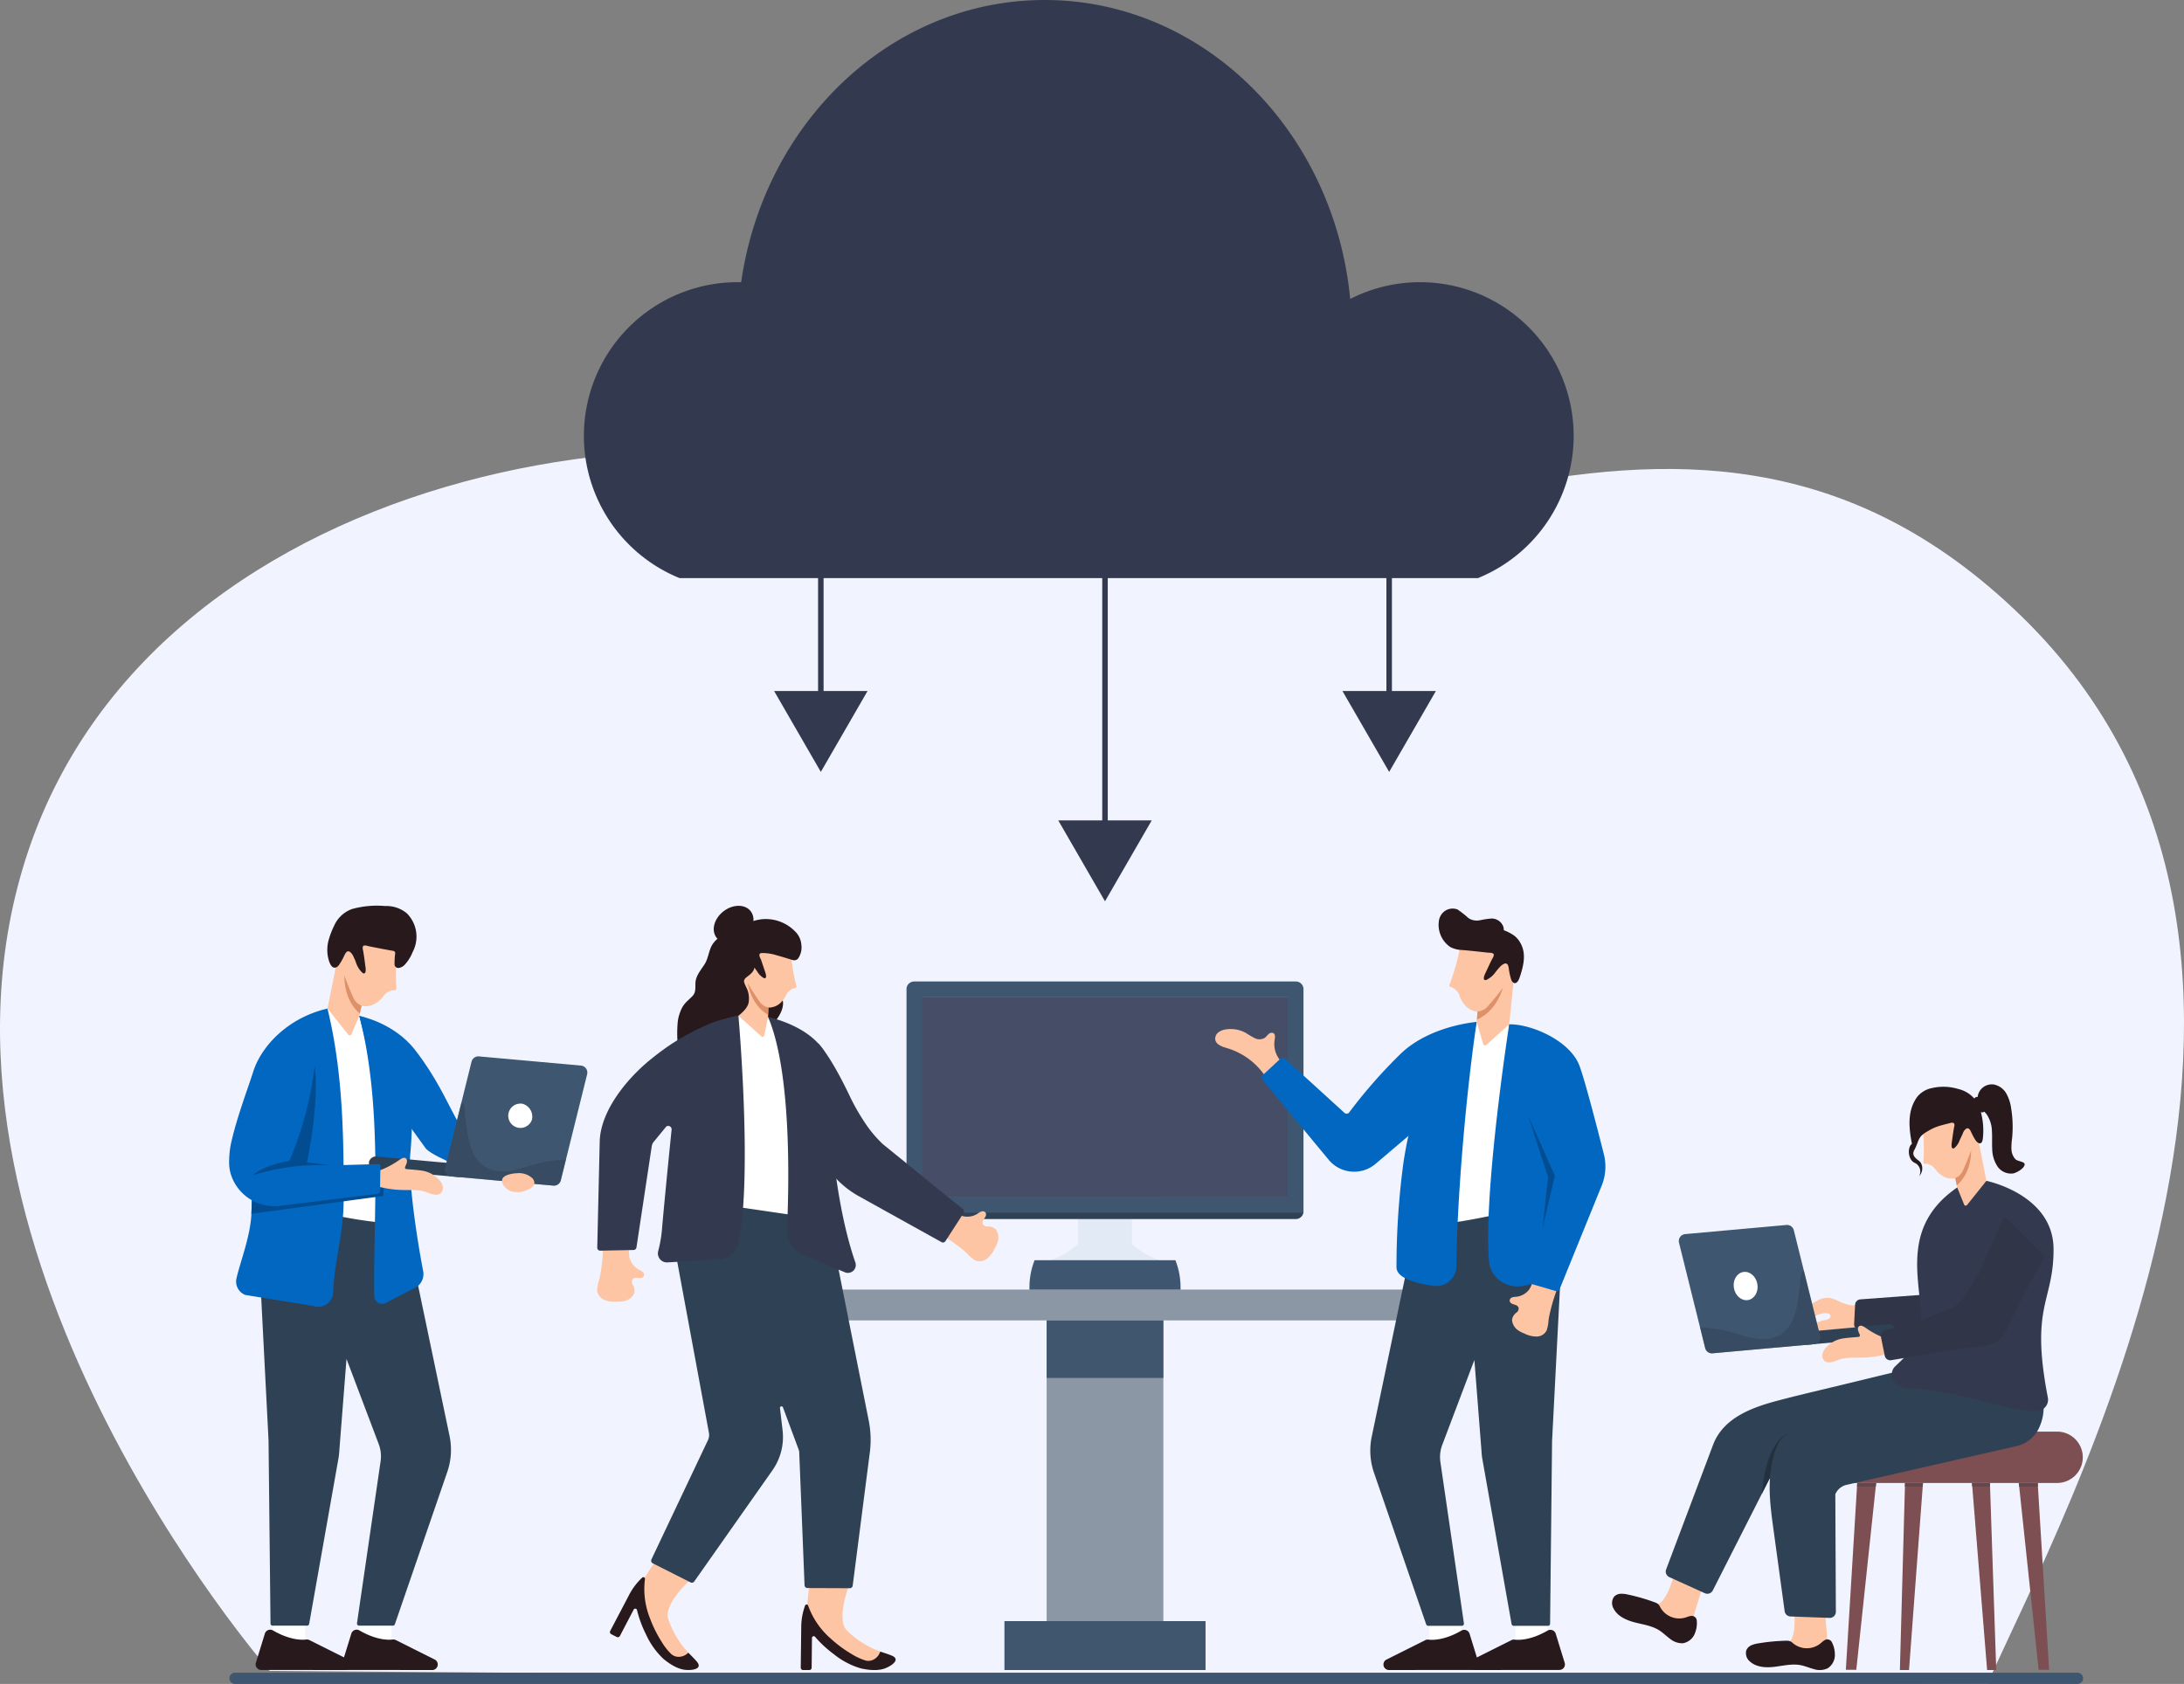 <svg xmlns="http://www.w3.org/2000/svg" width="533.819" height="411.668" viewBox="0 0 533.819 411.668">
  <rect x="0" y="0" width="533.819" height="411.668" fill="#808080" stroke="none"/>
  <g id="img_overview" data-name="img overview" transform="translate(-649.689 -248.242)">
    <g id="Group_222150" data-name="Group 222150" transform="translate(705.773 657.155)">
      <g id="Group_222149" data-name="Group 222149">
        <path id="Path_115053" data-name="Path 115053" d="M136.57,340.109S45.307,235.644,77.551,139.691,247.769,22.4,319.879,57.743C386.617,90.456,479.406-.758,564.742,82.28s9.317,221.011-8.307,261.022Z" transform="translate(-126.736 -340.548)" fill="#f1f4ff"/>
        <path id="Path_117269" data-name="Path 117269" d="M1157.694,1768.16H707.377a1.377,1.377,0,0,1-1.377-1.377h0a1.377,1.377,0,0,1,1.377-1.377h450.317a1.377,1.377,0,0,1,1.377,1.377h0A1.377,1.377,0,0,1,1157.694,1768.16Z" transform="translate(-706 -1765.405)" fill="#3e5670"/>
      </g>
    </g>
    <g id="Group_222313" data-name="Group 222313" transform="translate(705.689 248.242)">
      <g id="Group_222166" data-name="Group 222166" transform="translate(86.714)">
        <g id="Group_222163" data-name="Group 222163" transform="translate(46.492 139.205)">
          <g id="Group_222154" data-name="Group 222154">
            <g id="Group_222151" data-name="Group 222151" transform="translate(10.75)">
              <rect id="Rectangle_158410" data-name="Rectangle 158410" width="1.348" height="33.06" fill="#333a50"/>
            </g>
            <g id="Group_222153" data-name="Group 222153" transform="translate(0 29.718)">
              <g id="Group_222152" data-name="Group 222152">
                <path id="Path_117270" data-name="Path 117270" d="M1199.915,874.987l11.423,19.783,11.424-19.783Z" transform="translate(-1199.915 -874.987)" fill="#333a50"/>
              </g>
            </g>
          </g>
          <g id="Group_222158" data-name="Group 222158" transform="translate(69.457)">
            <g id="Group_222155" data-name="Group 222155" transform="translate(10.75)">
              <rect id="Rectangle_158411" data-name="Rectangle 158411" width="1.348" height="64.696" fill="#333a50"/>
            </g>
            <g id="Group_222157" data-name="Group 222157" transform="translate(0 61.354)">
              <g id="Group_222156" data-name="Group 222156">
                <path id="Path_117271" data-name="Path 117271" d="M1457.616,992.364l11.424,19.783,11.423-19.783Z" transform="translate(-1457.616 -992.364)" fill="#333a50"/>
              </g>
            </g>
          </g>
          <g id="Group_222162" data-name="Group 222162" transform="translate(138.914)">
            <g id="Group_222159" data-name="Group 222159" transform="translate(10.75)">
              <rect id="Rectangle_158412" data-name="Rectangle 158412" width="1.348" height="33.06" fill="#333a50"/>
            </g>
            <g id="Group_222161" data-name="Group 222161" transform="translate(0 29.718)">
              <g id="Group_222160" data-name="Group 222160">
                <path id="Path_117272" data-name="Path 117272" d="M1715.318,874.987l11.424,19.783,11.423-19.783Z" transform="translate(-1715.318 -874.987)" fill="#333a50"/>
              </g>
            </g>
          </g>
        </g>
        <g id="Group_222165" data-name="Group 222165">
          <g id="Group_222164" data-name="Group 222164">
            <path id="Path_117273" data-name="Path 117273" d="M1269.344,354.779a37.548,37.548,0,0,1-23.4,34.794H1050.812a37.561,37.561,0,0,1,14.15-72.348c.308,0,.605,0,.9.01,5.592-39.093,36.682-68.993,74.185-68.993,38.806,0,70.737,32.013,74.677,73.087a37.548,37.548,0,0,1,54.618,33.45Z" transform="translate(-1027.418 -248.242)" fill="#333a50"/>
          </g>
        </g>
      </g>
      <g id="Group_222180" data-name="Group 222180" transform="translate(127.657 239.941)">
        <g id="Group_222167" data-name="Group 222167" transform="translate(0 75.309)">
          <rect id="Rectangle_158413" data-name="Rectangle 158413" width="172.859" height="7.541" rx="3.77" fill="#8c97a6"/>
        </g>
        <g id="Group_222176" data-name="Group 222176" transform="translate(37.915)">
          <g id="Group_222171" data-name="Group 222171" transform="translate(34.929 57.901)">
            <g id="Group_222168" data-name="Group 222168" transform="translate(0 6.24)">
              <path id="Path_117274" data-name="Path 117274" d="M1469.778,1376.484l-.028-.026h-13.141l-.028.026a19.948,19.948,0,0,1-6.987,4.064l.027.2h27.117l.027-.2A19.91,19.91,0,0,1,1469.778,1376.484Z" transform="translate(-1449.594 -1376.458)" fill="#e2eaf5"/>
            </g>
            <g id="Group_222169" data-name="Group 222169" transform="translate(7.015)">
              <path id="Path_117275" data-name="Path 117275" d="M1488.763,1353.3h-13.141v6.522l13.141.6Z" transform="translate(-1475.622 -1353.305)" fill="#e2eaf5"/>
            </g>
            <g id="Group_222170" data-name="Group 222170" transform="translate(7.015 0)" opacity="0.3">
              <path id="Path_117276" data-name="Path 117276" d="M1488.764,1353.48s-2.981,5.138-13.141,6.066v-6.24Z" transform="translate(-1475.623 -1353.305)" fill="#e2eaf5"/>
            </g>
          </g>
          <g id="Group_222172" data-name="Group 222172" transform="translate(0 56.2)">
            <path id="Path_117277" data-name="Path 117277" d="M1321.875,1348.869a1.878,1.878,0,0,1-1.876-1.876v.239h97.029v-.239a1.878,1.878,0,0,1-1.876,1.876Z" transform="translate(-1319.999 -1346.993)" fill="#2f4154"/>
          </g>
          <g id="Group_222173" data-name="Group 222173">
            <path id="Path_117278" data-name="Path 117278" d="M1320,1195v-54.651a1.878,1.878,0,0,1,1.876-1.876h93.278a1.878,1.878,0,0,1,1.876,1.876V1195Zm93.085-3.824V1142.3h-89.141v48.879Z" transform="translate(-1319.999 -1138.478)" fill="#3e5670"/>
          </g>
          <g id="Group_222174" data-name="Group 222174" transform="translate(3.857 3.736)">
            <rect id="Rectangle_158414" data-name="Rectangle 158414" width="89.315" height="49.053" fill="#464e67"/>
          </g>
          <g id="Group_222175" data-name="Group 222175" transform="translate(30.047 68.139)">
            <path id="Path_117279" data-name="Path 117279" d="M1467.154,1391.288H1432.74a18.024,18.024,0,0,0-1.261,6.624v.578h36.936v-.578a18.022,18.022,0,0,0-1.261-6.624Z" transform="translate(-1431.479 -1391.288)" fill="#3e5670"/>
          </g>
        </g>
        <g id="Group_222177" data-name="Group 222177" transform="translate(72.165 82.85)">
          <rect id="Rectangle_158415" data-name="Rectangle 158415" width="28.528" height="73.517" fill="#8c97a6"/>
        </g>
        <g id="Group_222178" data-name="Group 222178" transform="translate(72.165 82.85)">
          <rect id="Rectangle_158416" data-name="Rectangle 158416" width="28.528" height="14.072" fill="#40566e"/>
        </g>
        <g id="Group_222179" data-name="Group 222179" transform="translate(61.85 156.367)">
          <rect id="Rectangle_158417" data-name="Rectangle 158417" width="49.158" height="11.957" fill="#40566e"/>
        </g>
      </g>
      <g id="Group_222203" data-name="Group 222203" transform="translate(241.016 222.072)">
        <g id="Group_222181" data-name="Group 222181" transform="translate(0 29.496)">
          <path id="Path_117280" data-name="Path 117280" d="M1616.115,1189.616a6.23,6.23,0,0,1-1.67-5.3c.1-.608.22-1.391-.315-1.7a1.067,1.067,0,0,0-1.17.249c-.322.278-.562.647-.906.9a2.533,2.533,0,0,1-2.424.1,21.589,21.589,0,0,1-2.188-1.277,7.659,7.659,0,0,0-4.877-.885,3.863,3.863,0,0,0-1.854.723,1.971,1.971,0,0,0-.778,1.758c.191,1.273,1.721,1.758,2.954,2.124a17.054,17.054,0,0,1,9.2,6.749C1613.6,1192.475,1614.981,1190.774,1616.115,1189.616Z" transform="translate(-1599.916 -1181.621)" fill="#fec5a4"/>
        </g>
        <g id="Group_222190" data-name="Group 222190" transform="translate(37.912 27.762)">
          <g id="Group_222184" data-name="Group 222184" transform="translate(3.215 146.32)">
            <g id="Group_222182" data-name="Group 222182" transform="translate(11.26)">
              <rect id="Rectangle_158418" data-name="Rectangle 158418" width="7.755" height="5.772" fill="#fff"/>
            </g>
            <g id="Group_222183" data-name="Group 222183" transform="translate(0 2.284)">
              <path id="Path_117281" data-name="Path 117281" d="M1753.257,1733.81l9.468-4.739a1.335,1.335,0,0,1,.765-.133c.991.126,3.911.2,8.095-2.21a1.353,1.353,0,0,1,1.975.766l2.19,7.106a1.351,1.351,0,0,1-1.29,1.749l-20.6.02A1.351,1.351,0,0,1,1753.257,1733.81Z" transform="translate(-1752.509 -1726.543)" fill="#27191c"/>
            </g>
          </g>
          <g id="Group_222187" data-name="Group 222187" transform="translate(24.272 146.32)">
            <g id="Group_222185" data-name="Group 222185" transform="translate(11.26)">
              <rect id="Rectangle_158419" data-name="Rectangle 158419" width="7.755" height="5.772" fill="#fff"/>
            </g>
            <g id="Group_222186" data-name="Group 222186" transform="translate(0 2.284)">
              <path id="Path_117282" data-name="Path 117282" d="M1831.384,1733.81l9.468-4.739a1.336,1.336,0,0,1,.766-.133c.991.126,3.911.2,8.095-2.21a1.353,1.353,0,0,1,1.976.766l2.19,7.106a1.351,1.351,0,0,1-1.29,1.749l-20.6.02A1.351,1.351,0,0,1,1831.384,1733.81Z" transform="translate(-1830.636 -1726.543)" fill="#27191c"/>
            </g>
          </g>
          <g id="Group_222188" data-name="Group 222188" transform="translate(18.385)">
            <path id="Path_117283" data-name="Path 117283" d="M1816.409,1175.187l-6.894,11.919-.722,38.607,15.515-1.443,2.345-44.5-2.292-4Z" transform="translate(-1808.794 -1175.187)" fill="#fff"/>
          </g>
          <g id="Group_222189" data-name="Group 222189" transform="translate(0 43.49)">
            <path id="Path_117284" data-name="Path 117284" d="M1754.74,1440.677h8.208a.525.525,0,0,0,.52-.6l-5.751-39.45a8.392,8.392,0,0,1,.462-4.2l7.844-20.733,1.742,22.276a15.351,15.351,0,0,0,.241,2.115l7.11,40.158a.525.525,0,0,0,.517.434h8.373a.525.525,0,0,0,.525-.52l.482-44.659,3.036-58.954c-13.6,2.814-26.062,6.2-36.34,6.374l-10.777,51.53a16.565,16.565,0,0,0,.55,8.781l12.762,37.094A.526.526,0,0,0,1754.74,1440.677Z" transform="translate(-1740.58 -1336.544)" fill="#2f4154"/>
          </g>
        </g>
        <g id="Group_222191" data-name="Group 222191" transform="translate(11.352 27.762)">
          <path id="Path_117285" data-name="Path 117285" d="M1662.291,1197.411l-14.577-13.28a.777.777,0,0,0-1.053.006l-4.379,4.082a.776.776,0,0,0-.069,1.063l16.207,19.588a8.089,8.089,0,0,0,11.474,1l21.175-18.017,3.527-16.67s-11.264.834-18.48,7.69a124.1,124.1,0,0,0-12.681,14.427A.776.776,0,0,1,1662.291,1197.411Z" transform="translate(-1642.035 -1175.187)" fill="#0267c1"/>
        </g>
        <g id="Group_222192" data-name="Group 222192" transform="translate(44.319 27.762)">
          <path id="Path_117286" data-name="Path 117286" d="M1783.945,1175.187s-12.976,3.319-17.839,33.988a190.382,190.382,0,0,0-1.755,25.982c0,2.863,5.527,4.065,9.072,4.541a4.908,4.908,0,0,0,5.576-4.583c0-.084.006-.169.006-.254C1779.058,1220.764,1781.053,1194.744,1783.945,1175.187Z" transform="translate(-1764.351 -1175.187)" fill="#0267c1"/>
        </g>
        <g id="Group_222193" data-name="Group 222193" transform="translate(66.73 28.343)">
          <path id="Path_117287" data-name="Path 117287" d="M1868.7,1203.053l-4.57,36.322-7.7,1.842a7.37,7.37,0,0,1-5.648-.934h0a6.665,6.665,0,0,1-3.088-5.106c-1.378-17.146,4.94-57.834,4.94-57.834Z" transform="translate(-1847.499 -1177.343)" fill="#0267c1"/>
        </g>
        <g id="Group_222194" data-name="Group 222194" transform="translate(75.45 47.468)">
          <path id="Path_117288" data-name="Path 117288" d="M1889.085,1264.147l-5.65,24.332.477-4.615,1.858-17.367-5.915-18.2Z" transform="translate(-1879.854 -1248.301)" fill="#024d91"/>
        </g>
        <g id="Group_222195" data-name="Group 222195" transform="translate(71.974 89.999)">
          <path id="Path_117289" data-name="Path 117289" d="M1878.871,1408.3a.123.123,0,0,1,.011.031c.031.15-.213.547-.27.7q-.147.385-.287.773-.269.747-.511,1.5-.484,1.511-.857,3.055c-.2.821-.38,1.645-.5,2.482a8.561,8.561,0,0,1-.479,2.486,2.781,2.781,0,0,1-2.41,1.445,6.647,6.647,0,0,1-3.039-.762,5.366,5.366,0,0,1-1.388-.7,3.362,3.362,0,0,1-1.6-2.626,2.618,2.618,0,0,1,1.084-1.768,1.258,1.258,0,0,0,.53-1.188,1.117,1.117,0,0,0-.7-.656c-.307-.124-.639-.186-.933-.337a.941.941,0,0,1-.566-.757.873.873,0,0,1,.561-.756,2.873,2.873,0,0,1,.978-.172,4.532,4.532,0,0,0,3.327-1.9,11.475,11.475,0,0,0,1.16-3.037c0,.006,2.763.992,3.015,1.086q.763.284,1.528.563C1877.794,1407.846,1878.748,1408.044,1878.871,1408.3Z" transform="translate(-1866.958 -1406.099)" fill="#fec5a4"/>
        </g>
        <g id="Group_222196" data-name="Group 222196" transform="translate(71.632 28.341)">
          <path id="Path_117290" data-name="Path 117290" d="M1865.688,1188.854l11.3,25.257a.775.775,0,0,1,.047.5l-6.022,25.324a.776.776,0,0,0,.538.925l5.754,1.681a.777.777,0,0,0,.937-.453l10.285-25.318a12.369,12.369,0,0,0,.534-7.679c-1.558-6.177-4.557-17.823-5.951-21.6-2.3-6.214-11.921-10.287-17.185-10.155Z" transform="translate(-1865.688 -1177.333)" fill="#0267c1"/>
        </g>
        <g id="Group_222202" data-name="Group 222202" transform="translate(54.635)">
          <g id="Group_222201" data-name="Group 222201">
            <g id="Group_222197" data-name="Group 222197" transform="translate(9.278 16.025)">
              <path id="Path_117291" data-name="Path 117291" d="M1846.28,1131.638,1845,1143.957l-5.52,4.99a.514.514,0,0,1-.822-.11l-1.611-5.461.048-.554.053-.634.435-5.154.044-.515Z" transform="translate(-1837.049 -1131.638)" fill="#fec5a4"/>
            </g>
            <g id="Group_222198" data-name="Group 222198" transform="translate(9.326 19.015)">
              <path id="Path_117292" data-name="Path 117292" d="M1843.695,1142.733s-1.269,5.887-6.469,8.194l.053-.635.435-5.154Z" transform="translate(-1837.226 -1142.733)" fill="#dd9169"/>
            </g>
            <g id="Group_222199" data-name="Group 222199" transform="translate(2.597 9.169)">
              <path id="Path_117293" data-name="Path 117293" d="M1814.795,1107.009a55.677,55.677,0,0,1-2.453,8.584.581.581,0,0,0-.062.409c.072.2.32.252.524.308a3.445,3.445,0,0,1,1.948,2.071,6.833,6.833,0,0,0,1.493,2.5,4.741,4.741,0,0,0,2.619,1.38,3.77,3.77,0,0,0,2.941-1.454c1.9-2.1,4.25-5.21,6.741-8.648l-.846-5.958Z" transform="translate(-1812.261 -1106.201)" fill="#fec5a4"/>
            </g>
            <g id="Group_222200" data-name="Group 222200">
              <path id="Path_117294" data-name="Path 117294" d="M1822.686,1080.794a5.975,5.975,0,0,0-1.547-1.909,10.749,10.749,0,0,0-2.407-1.293c-.026-.012-.1-.037-.182-.071-.015-.255-.066-.641-.079-.689a2.593,2.593,0,0,0-.29-.681,2.2,2.2,0,0,0-.12-.188,3.022,3.022,0,0,0-2.907-1.271,20.148,20.148,0,0,0-2.429.386,4.226,4.226,0,0,1-1.28.049,3.528,3.528,0,0,1-1.59-.608,23.4,23.4,0,0,0-2.637-2.077,3.354,3.354,0,0,0-4.228,1.736,3.4,3.4,0,0,0-.323,1.118,6.575,6.575,0,0,0,2.783,6.331,6.855,6.855,0,0,0,2.981.735c1.355.113,2.708.253,4.06.4q1.035.113,2.071.23c.4.046,1.5-.052,1.538.541a1.747,1.747,0,0,1-.328.865c-.646,1.226-1.2,2.507-1.8,3.76-.151.318-.661,1.52.047,1.553a.737.737,0,0,0,.293-.063,5.812,5.812,0,0,0,2.252-1.953c.309-.384.615-.773.961-1.126a3.034,3.034,0,0,1,1.215-.9c.814-.189.943.68,1.026,1.269a15.239,15.239,0,0,0,.55,2.549,1.6,1.6,0,0,0,.487.8c.7.538,1.274-.32,1.49-.9s.406-1.164.573-1.757C1823.509,1085.362,1823.849,1082.97,1822.686,1080.794Z" transform="translate(-1802.626 -1072.183)" fill="#27191c"/>
            </g>
          </g>
        </g>
      </g>
      <g id="Group_222222" data-name="Group 222222" transform="translate(89.94 221.443)">
        <g id="Group_222204" data-name="Group 222204" transform="translate(82.981 74.121)">
          <path id="Path_117295" data-name="Path 117295" d="M1347.269,1350.4a.176.176,0,0,0,.011.032c.072.14.524.3.665.386q.366.215.728.438.7.427,1.376.879,1.36.9,2.652,1.9c.688.532,1.363,1.078,2,1.674a8.813,8.813,0,0,0,1.983,1.69,2.862,2.862,0,0,0,2.865-.388,6.842,6.842,0,0,0,1.952-2.566,5.5,5.5,0,0,0,.662-1.458,3.458,3.458,0,0,0-.4-3.139,2.694,2.694,0,0,0-2.007-.724,1.294,1.294,0,0,1-1.19-.614,1.149,1.149,0,0,1,.14-.977c.167-.3.394-.56.533-.87a.967.967,0,0,0-.031-.972.9.9,0,0,0-.937-.247,2.967,2.967,0,0,0-.9.491,4.666,4.666,0,0,1-3.9.607,11.793,11.793,0,0,1-2.884-1.695c.005,0-1.582,2.572-1.725,2.81-.287.479-.574.958-.865,1.434C1347.846,1349.348,1347.207,1350.12,1347.269,1350.4Z" transform="translate(-1347.265 -1344.853)" fill="#fec5a4"/>
        </g>
        <g id="Group_222205" data-name="Group 222205" transform="translate(36.451 33.6)">
          <path id="Path_117296" data-name="Path 117296" d="M1192.2,1194.509s-.776,7.995-6.357,8.6a82.269,82.269,0,0,0-11.212,2.2,3.379,3.379,0,0,1,3.394,1.352l17.822,20.093a23.4,23.4,0,0,0,6.352,5.169l9.138,5.077,11.032,6.126a.718.718,0,0,0,.955-.239l4.437-6.881a.722.722,0,0,0-.151-.952l-9.641-7.82-9.915-8.041a29.749,29.749,0,0,1-4.815-5.879,49.945,49.945,0,0,1-3.328-5.946C1195.018,1197.1,1192.2,1194.509,1192.2,1194.509Z" transform="translate(-1174.629 -1194.509)" fill="#333a50"/>
        </g>
        <g id="Group_222206" data-name="Group 222206" transform="translate(0 82.299)">
          <path id="Path_117297" data-name="Path 117297" d="M1040.883,1375.285a.135.135,0,0,0-.022.026c-.087.131-.008.6-.011.768q-.008.425-.025.849-.032.816-.092,1.63-.122,1.628-.36,3.245c-.127.86-.272,1.716-.481,2.56a8.8,8.8,0,0,0-.5,2.557,2.862,2.862,0,0,0,1.742,2.307,6.841,6.841,0,0,0,3.193.444,5.515,5.515,0,0,0,1.6-.137,3.457,3.457,0,0,0,2.539-1.889,2.693,2.693,0,0,0-.352-2.1,1.294,1.294,0,0,1-.048-1.338,1.148,1.148,0,0,1,.92-.357c.341,0,.681.068,1.02.038a.967.967,0,0,0,.832-.5.9.9,0,0,0-.244-.937,2.96,2.96,0,0,0-.866-.54,4.665,4.665,0,0,1-2.439-3.1,11.8,11.8,0,0,1,.064-3.344c0,.007-3.018-.118-3.295-.126-.558-.016-1.116-.031-1.674-.051C1042.084,1375.272,1041.1,1375.093,1040.883,1375.285Z" transform="translate(-1039.386 -1375.197)" fill="#fec5a4"/>
        </g>
        <g id="Group_222207" data-name="Group 222207" transform="translate(41.219 21.54)">
          <path id="Path_117298" data-name="Path 117298" d="M1195.823,1149.766c-.015.034-.031.067-.048.1-.022.048-.046.1-.071.142s-.046.088-.07.13-.044.079-.066.117c-.012.021-.024.042-.035.06s-.037.063-.057.094c-.03.051-.062.1-.1.151s-.078.117-.118.175l-.015.022c-.033.046-.066.092-.1.136s-.066.087-.1.129-.066.086-.1.127c-.086.1-.176.206-.27.3-.043.047-.087.093-.133.138l0,0c-.041.041-.082.082-.124.121a6.505,6.505,0,0,1-1.113.849c-.121.073-.245.142-.37.207s-.265.132-.4.191c-.069.029-.141.059-.211.086v0l.256,2.848.055.627c.63-.014,1.29-.026,1.969-.037.168-.2.328-.4.483-.616,1.153-1.586,1.874-3.527,1.233-5.022C1196.137,1150.436,1195.972,1150.078,1195.823,1149.766Z" transform="translate(-1192.319 -1149.766)" fill="#27191c"/>
        </g>
        <g id="Group_222208" data-name="Group 222208" transform="translate(31.485 26.882)">
          <path id="Path_117299" data-name="Path 117299" d="M1166.512,1169.871l7.446,12.622.088,38.572-17.842-3.686,1.167-42.279,1.9-5.513Z" transform="translate(-1156.204 -1169.586)" fill="#fff"/>
        </g>
        <g id="Group_222211" data-name="Group 222211" transform="translate(49.778 166.096)">
          <g id="Group_222209" data-name="Group 222209" transform="translate(1.569)">
            <path id="Path_117300" data-name="Path 117300" d="M1240.152,1686.1h-9.743l-.512,4.729.586,5.014,11.3,9.222,5.8.149.166-2.907a23.047,23.047,0,0,1-8.2-5.2C1236.957,1694.26,1240.152,1686.1,1240.152,1686.1Z" transform="translate(-1229.897 -1686.1)" fill="#fec5a4"/>
          </g>
          <g id="Group_222210" data-name="Group 222210" transform="translate(0 4.704)">
            <path id="Path_117301" data-name="Path 117301" d="M1224.074,1719a.574.574,0,0,0,.573.58h1.524a.576.576,0,0,0,.573-.567l.073-7.278a.435.435,0,0,1,.295-.409.43.43,0,0,1,.458.115.154.154,0,0,1,.024.026c.043.053.087.107.134.162a28.271,28.271,0,0,0,4.423,4.068c.036.028.073.054.109.081a18.83,18.83,0,0,0,6.527,3.4c3.107.7,4.967.36,5.983-.043,1.188-.473,2.48-1.331,2.5-2.1.011-.355-.27-.67-.837-.935-.522-.246-2.133-.774-2.908-1.027l-.024-.01a3.306,3.306,0,0,1-1.393,1.827,2.759,2.759,0,0,1-2.091.385,14.385,14.385,0,0,1-3.433-1.566,30.351,30.351,0,0,1-4.648-3.343c-.2-.18-.387-.345-.558-.5a19.276,19.276,0,0,1-5.491-8.025.384.384,0,0,0-.139-.2.394.394,0,0,0-.1-.057.471.471,0,0,0-.128-.024h-.011a.39.39,0,0,0-.372.253,15.592,15.592,0,0,0-.94,5.337Z" transform="translate(-1224.074 -1703.554)" fill="#27191c"/>
          </g>
        </g>
        <g id="Group_222214" data-name="Group 222214" transform="translate(3.138 160.269)">
          <g id="Group_222212" data-name="Group 222212" transform="translate(6.709)">
            <path id="Path_117302" data-name="Path 117302" d="M1088.96,1668.905l-8.681-4.423-2.6,3.981-1.754,4.734,5.886,13.349,5.1,2.766,1.467-2.515a23.049,23.049,0,0,1-4.944-8.355C1082.409,1674.726,1088.96,1668.905,1088.96,1668.905Z" transform="translate(-1075.922 -1664.482)" fill="#fec5a4"/>
          </g>
          <g id="Group_222213" data-name="Group 222213" transform="translate(0 3.851)">
            <path id="Path_117303" data-name="Path 117303" d="M1051.094,1691.924a.574.574,0,0,0,.247.777l1.358.692a.576.576,0,0,0,.767-.245l3.369-6.452a.434.434,0,0,1,.448-.231.43.43,0,0,1,.356.31.167.167,0,0,1,.01.035c.015.067.028.135.046.2a28.254,28.254,0,0,0,2.094,5.632c.019.041.041.082.06.121a18.829,18.829,0,0,0,4.272,5.992c2.452,2.031,4.262,2.576,5.35,2.677,1.273.118,2.814-.06,3.183-.736.171-.311.063-.72-.322-1.213-.353-.456-1.549-1.657-2.125-2.235l-.017-.019a3.307,3.307,0,0,1-2.071,1,2.756,2.756,0,0,1-2.038-.607,14.375,14.375,0,0,1-2.349-2.953,30.356,30.356,0,0,1-2.623-5.089c-.1-.253-.188-.483-.269-.7a19.272,19.272,0,0,1-1.249-9.643.385.385,0,0,0-.034-.239.391.391,0,0,0-.068-.1.45.45,0,0,0-.1-.08l-.01-.005a.39.39,0,0,0-.446.057,15.591,15.591,0,0,0-3.261,4.328Z" transform="translate(-1051.028 -1678.769)" fill="#27191c"/>
          </g>
        </g>
        <g id="Group_222215" data-name="Group 222215" transform="translate(13.214 72.858)">
          <path id="Path_117304" data-name="Path 117304" d="M1126.622,1434.091l10.339.042a.72.72,0,0,0,.718-.628l4.186-32.568a24.141,24.141,0,0,0-.27-7.8l-9.769-48.945-26.757-3.918a9.574,9.574,0,0,0-10.8,11.216l8.267,44.643a2.953,2.953,0,0,1-.235,1.8l-13.817,29.159a.721.721,0,0,0,.326.952l9.229,4.663a.721.721,0,0,0,.914-.229l19.108-27.171a14.156,14.156,0,0,0,2.48-9.8l-.637-5.42a.376.376,0,0,1,.726-.175l3.851,10.363a2.071,2.071,0,0,1,.128.635l1.3,32.489A.72.72,0,0,0,1126.622,1434.091Z" transform="translate(-1088.414 -1340.167)" fill="#2f4154"/>
        </g>
        <g id="Group_222216" data-name="Group 222216" transform="translate(41.795 27.171)">
          <path id="Path_117305" data-name="Path 117305" d="M1194.457,1170.655c5.726,13.416,5.139,40.772,4.636,51.715a6.727,6.727,0,0,0,4.126,6.515l10.011,4.185a1.924,1.924,0,0,0,2.561-2.406c-4.092-11.771-5.517-26.587-6.036-33.066-.142-1.693.642-8.763-.107-14.373C1208.35,1173.5,1194.672,1170.734,1194.457,1170.655Z" transform="translate(-1194.457 -1170.655)" fill="#333a50"/>
        </g>
        <g id="Group_222217" data-name="Group 222217" transform="translate(34.55 15.623)">
          <path id="Path_117306" data-name="Path 117306" d="M1167.675,1127.811l-.1,11.259,5.524,4.962a.467.467,0,0,0,.753-.016l.966-4.661.013-.505.017-.579.133-4.7.013-.469Z" transform="translate(-1167.574 -1127.811)" fill="#fec5a4"/>
        </g>
        <g id="Group_222218" data-name="Group 222218" transform="translate(36.798 18.601)">
          <path id="Path_117307" data-name="Path 117307" d="M1175.916,1138.861s.546,5.448,5.009,8.062l.016-.579.133-4.7Z" transform="translate(-1175.916 -1138.861)" fill="#dd9169"/>
        </g>
        <g id="Group_222219" data-name="Group 222219" transform="translate(34.406 9.478)">
          <path id="Path_117308" data-name="Path 117308" d="M1179.986,1107.056a50.632,50.632,0,0,0,1.341,8,.528.528,0,0,1,.014.376c-.085.172-.315.194-.5.225a3.132,3.132,0,0,0-1.971,1.672,6.21,6.21,0,0,1-1.6,2.105,4.31,4.31,0,0,1-2.506.98,3.43,3.43,0,0,1-2.51-1.613c-1.5-2.088-3.308-5.14-5.208-8.5l1.372-5.3Z" transform="translate(-1167.039 -1105.011)" fill="#fec5a4"/>
        </g>
        <g id="Group_222220" data-name="Group 222220" transform="translate(19.567)">
          <path id="Path_117309" data-name="Path 117309" d="M1114.558,1093.042c.41-.393.839-.77,1.243-1.215.8-.885.609-2.012.656-3.112.078-1.782,1.318-3.147,2.23-4.577,1.017-1.593,1.007-3.63,2.122-5.133a6.346,6.346,0,0,1,1.041-1.106,3.444,3.444,0,0,1-.235-.267c-1.369-1.767-.612-4.649,1.691-6.436s5.283-1.8,6.653-.035a3.427,3.427,0,0,1,.661,2.464c.015-.177,1.611-.439,1.806-.472a10.023,10.023,0,0,1,8.341,2.9,5.058,5.058,0,0,1,1.583,3.362,4.755,4.755,0,0,1-.824,3.349,1.273,1.273,0,0,1-1.264.353c-.718-.211-1.428-.446-2.144-.66-.654-.195-1.313-.383-1.972-.566a11.156,11.156,0,0,0-3.082-.5c-.488,0-1.039-.063-.97.648a3.073,3.073,0,0,0,.34.841c.138.337.242.7.362,1.048.255.738.493,1.481.747,2.22.1.3.443,1.441-.2,1.4a.687.687,0,0,1-.26-.087,4.441,4.441,0,0,1-1.52-1.548l-.684-.955s-.076.3-.1.36a2.612,2.612,0,0,1-.2.437,4.261,4.261,0,0,1-1.082,1.113c-.517.442-1.353.864-1.123,1.687.221.789.71,1.479.933,2.276a6.236,6.236,0,0,1,.162,2.6c-.255,1.7-2.52,3.4-4,4.346-1.249.8-1.162,1.549-2.594,1.963-1.106.32-1.645,2.844-2.754,2.455-1.968-.691-5.157,6.3-7.049,5.2-.57-.33-.624-.984-.7-1.641a30.857,30.857,0,0,1-.243-7.511,10.156,10.156,0,0,1,1.147-3.64A6.736,6.736,0,0,1,1114.558,1093.042Z" transform="translate(-1111.983 -1069.846)" fill="#27191c"/>
        </g>
        <g id="Group_222221" data-name="Group 222221" transform="translate(0.045 26.853)">
          <path id="Path_117310" data-name="Path 117310" d="M1074.059,1169.506c-.029-.262-5.374,1.3-5.632,1.4a56.09,56.09,0,0,0-15.111,8.694c-6.042,4.679-12.927,12.827-13.163,20.593l-.6,25.993a.721.721,0,0,0,.735.741l8.144-.167a.72.72,0,0,0,.7-.613l3.728-24.672a2.728,2.728,0,0,1,.339-.963l3.218-3.929a.835.835,0,0,1,1.307.773c-.761,7.3-2.1,21.161-2.339,24.2a31.33,31.33,0,0,1-.939,5.466,2.212,2.212,0,0,0,2.27,2.774l12.77-.77a5.01,5.01,0,0,0,4.6-3.984C1077.526,1208.473,1074.059,1169.506,1074.059,1169.506Z" transform="translate(-1039.554 -1169.476)" fill="#333a50"/>
        </g>
      </g>
      <g id="Group_222255" data-name="Group 222255" transform="translate(0 221.443)">
        <g id="Group_222225" data-name="Group 222225" transform="translate(27.613 174.669)">
          <g id="Group_222223" data-name="Group 222223" transform="translate(4.303)">
            <rect id="Rectangle_158420" data-name="Rectangle 158420" width="7.782" height="5.793" fill="#fff"/>
          </g>
          <g id="Group_222224" data-name="Group 222224" transform="translate(0 2.292)">
            <path id="Path_117311" data-name="Path 117311" d="M830.774,1733.707l-9.5-4.756a1.34,1.34,0,0,0-.768-.133c-.994.126-3.925.205-8.123-2.218a1.358,1.358,0,0,0-1.983.769l-2.2,7.131a1.355,1.355,0,0,0,1.294,1.755l20.671.021A1.356,1.356,0,0,0,830.774,1733.707Z" transform="translate(-808.14 -1726.414)" fill="#27191c"/>
          </g>
        </g>
        <g id="Group_222228" data-name="Group 222228" transform="translate(6.481 174.669)">
          <g id="Group_222226" data-name="Group 222226" transform="translate(4.303)">
            <rect id="Rectangle_158421" data-name="Rectangle 158421" width="7.782" height="5.793" fill="#fff"/>
          </g>
          <g id="Group_222227" data-name="Group 222227" transform="translate(0 2.292)">
            <path id="Path_117312" data-name="Path 117312" d="M752.37,1733.707l-9.5-4.756a1.34,1.34,0,0,0-.768-.133c-.994.126-3.925.205-8.123-2.218a1.358,1.358,0,0,0-1.983.769l-2.2,7.131a1.355,1.355,0,0,0,1.294,1.755l20.671.021A1.356,1.356,0,0,0,752.37,1733.707Z" transform="translate(-729.736 -1726.414)" fill="#27191c"/>
          </g>
        </g>
        <g id="Group_222229" data-name="Group 222229" transform="translate(20.924 25.118)">
          <path id="Path_117313" data-name="Path 117313" d="M794.221,1164.847l5.805,10.889-.619,42-15.956-2.51-.128-47.92,3.119-4.269Z" transform="translate(-783.323 -1163.04)" fill="#fff"/>
        </g>
        <g id="Group_222230" data-name="Group 222230" transform="translate(7.511 75.027)">
          <path id="Path_117314" data-name="Path 117314" d="M766.059,1449.163h-8.237a.527.527,0,0,1-.521-.6l5.772-39.59a8.419,8.419,0,0,0-.464-4.213l-7.872-20.807-1.749,22.355a15.357,15.357,0,0,1-.242,2.122l-7.135,40.3a.527.527,0,0,1-.519.435h-8.4a.527.527,0,0,1-.527-.521l-.484-44.817-2.1-40.865a14.025,14.025,0,0,1,16.856-14.449,103.923,103.923,0,0,0,18.671,2.547l10.815,51.712a16.62,16.62,0,0,1-.552,8.812l-12.807,37.225A.528.528,0,0,1,766.059,1449.163Z" transform="translate(-733.556 -1348.214)" fill="#2f4154"/>
        </g>
        <g id="Group_222231" data-name="Group 222231" transform="translate(31.823 26.925)">
          <path id="Path_117315" data-name="Path 117315" d="M860.889,1205.22l-4.507,4.342c-3.926-1.308-13.885-4.986-16.3-7.319l-12.519-17.322-3.8-15.176s8.39,1.555,13.63,8.315c5.172,6.673,7.542,12.249,10.2,17.1C847.817,1195.588,857.2,1201.646,860.889,1205.22Z" transform="translate(-823.758 -1169.745)" fill="#0267c1"/>
        </g>
        <g id="Group_222232" data-name="Group 222232" transform="translate(31.822 26.925)">
          <path id="Path_117316" data-name="Path 117316" d="M823.757,1169.744s15.391,2.625,12.469,33.651c-.6,6.362,1.693,21.272,3.142,28.714a3.826,3.826,0,0,1-2.356,4.286l-6.95,3.609a1.943,1.943,0,0,1-2.64-1.825C827.073,1218.762,829.677,1192.538,823.757,1169.744Z" transform="translate(-823.757 -1169.744)" fill="#0267c1"/>
        </g>
        <g id="Group_222233" data-name="Group 222233" transform="translate(1.714 25.118)">
          <path id="Path_117317" data-name="Path 117317" d="M738.332,1206.8q0,1.86-.013,3.725c-.046,7.244-2.249,14.445-2.556,21.913a3.668,3.668,0,0,1-4.982,3.272l-16.488-2.66a3.5,3.5,0,0,1-2.16-4.031c.863-3.9,3.416-10.263,3.652-15.819.09-2.143.154-4.374.206-6.665.151-6.735.2-13.989.523-21.067l17.865-22.431C737.951,1177.7,738.327,1192.528,738.332,1206.8Z" transform="translate(-712.049 -1163.039)" fill="#0267c1"/>
        </g>
        <g id="Group_222234" data-name="Group 222234" transform="translate(5.449 68.616)">
          <path id="Path_117318" data-name="Path 117318" d="M758.238,1324.69l-.11,2.045-11.7,1.582-20.521,2.773c.09-2.143.154-4.374.206-6.665l20.328.167Z" transform="translate(-725.907 -1324.426)" fill="#024d91"/>
        </g>
        <g id="Group_222245" data-name="Group 222245" transform="translate(34.031 36.805)">
          <g id="Group_222242" data-name="Group 222242" transform="translate(0)">
            <g id="Group_222236" data-name="Group 222236" transform="translate(0 24.325)">
              <g id="Group_222235" data-name="Group 222235" transform="translate(0 0)">
                <rect id="Rectangle_158422" data-name="Rectangle 158422" width="3.206" height="23.747" rx="1.603" transform="matrix(0.09, -0.996, 0.996, 0.09, 0, 3.193)" fill="#2f4154"/>
              </g>
            </g>
            <g id="Group_222238" data-name="Group 222238" transform="translate(18.735)">
              <g id="Group_222237" data-name="Group 222237">
                <path id="Path_117319" data-name="Path 117319" d="M936.206,1210.78l-5.164,20.792-1.273,5.123a1.721,1.721,0,0,1-1.824,1.3l-24.914-2.246a1.721,1.721,0,0,1-1.515-2.128l3.957-15.927,2.48-9.988a1.717,1.717,0,0,1,1.823-1.3l24.914,2.246A1.719,1.719,0,0,1,936.206,1210.78Z" transform="translate(-901.464 -1206.401)" fill="#3e5670"/>
              </g>
            </g>
            <g id="Group_222240" data-name="Group 222240" transform="translate(18.735 11.293)" opacity="0.5">
              <g id="Group_222239" data-name="Group 222239">
                <path id="Path_117320" data-name="Path 117320" d="M931.042,1262.178l-1.273,5.123a1.721,1.721,0,0,1-1.824,1.3l-24.914-2.246a1.721,1.721,0,0,1-1.515-2.128l3.957-15.927a1.488,1.488,0,0,1,.232.138c.759.54.584,2.046.676,2.865q.218,1.925.512,3.846a21.272,21.272,0,0,0,1.215,4.913,8.339,8.339,0,0,0,3.1,3.918,9.454,9.454,0,0,0,6.792.885c2.3-.433,4.49-1.319,6.768-1.847a43.168,43.168,0,0,1,6.275-.839Z" transform="translate(-901.464 -1248.299)" fill="#2f4154"/>
              </g>
            </g>
            <g id="Group_222241" data-name="Group 222241" transform="translate(34.134 11.552)">
              <path id="Path_117321" data-name="Path 117321" d="M964.428,1253.257a2.975,2.975,0,1,1-2.273-3.957A3.253,3.253,0,0,1,964.428,1253.257Z" transform="translate(-958.598 -1249.262)" fill="#fff"/>
            </g>
          </g>
          <g id="Group_222244" data-name="Group 222244" transform="translate(1.45 24.799)">
            <g id="Group_222243" data-name="Group 222243">
              <path id="Path_117322" data-name="Path 117322" d="M838.654,1301.487a20.526,20.526,0,0,0,4.831-2.583c.435-.282,1.122-.754,1.609-.312.358.325.233.888.1,1.29s-.736,1.214.045,1.29c1.279.124,2.552.186,3.827.388a7.089,7.089,0,0,1,4.049,2.156,3.577,3.577,0,0,1,.932,1.588,1.825,1.825,0,0,1-.444,1.723c-.868.815-2.258.289-3.364-.153-3.334-1.331-6.083.326-12.742-1.68C836.74,1303.9,838.813,1302.978,838.654,1301.487Z" transform="translate(-837.332 -1298.411)" fill="#fec5a4"/>
            </g>
          </g>
        </g>
        <g id="Group_222246" data-name="Group 222246" transform="translate(0 25.118)">
          <path id="Path_117323" data-name="Path 117323" d="M728.421,1175.266l-7.841,23.945a2.037,2.037,0,0,0,.965,2.425l20.577-.58a.535.535,0,0,1,.55.544l-.107,6.187a.536.536,0,0,1-.47.522l-23.911,2.949a11.177,11.177,0,0,1-11.662-6.608,9.886,9.886,0,0,1-.831-4.134,24.812,24.812,0,0,1,.321-3.8c1.252-6.269,4.339-14.332,5.547-18.184,1.989-6.343,8.535-13.266,18.173-15.493Z" transform="translate(-705.689 -1163.04)" fill="#0267c1"/>
        </g>
        <g id="Group_222247" data-name="Group 222247" transform="translate(5.766 39.088)">
          <path id="Path_117324" data-name="Path 117324" d="M742.237,1214.872a84.8,84.8,0,0,1-6.191,23.253s-6.109.972-8.965,3.532a54.734,54.734,0,0,1,19.094-2.41l-5.82-.77S743.454,1224.158,742.237,1214.872Z" transform="translate(-727.081 -1214.872)" fill="#024d91"/>
        </g>
        <g id="Group_222248" data-name="Group 222248" transform="translate(66.702 65.355)">
          <path id="Path_117325" data-name="Path 117325" d="M956.953,1312.333a4.817,4.817,0,0,1,3.575,1.181,1.709,1.709,0,0,1,.524.944c.147.9-.587,1.422-1.293,1.771a5.858,5.858,0,0,1-4.395.528c-1.016-.351-2.565-1.761-2.118-2.985C953.656,1312.652,955.922,1312.381,956.953,1312.333Z" transform="translate(-953.167 -1312.327)" fill="#fec5a4"/>
        </g>
        <g id="Group_222254" data-name="Group 222254" transform="translate(23.994)">
          <g id="Group_222252" data-name="Group 222252" transform="translate(0.05 6.539)">
            <g id="Group_222249" data-name="Group 222249" transform="translate(0 6.417)">
              <path id="Path_117326" data-name="Path 117326" d="M797.335,1117.914l-2.439,12.163,4.977,6.256a.515.515,0,0,0,.819.139l1.984-4.588.119-.543.138-.623,1.115-5.059.111-.505Z" transform="translate(-794.896 -1117.914)" fill="#fec5a4"/>
            </g>
            <g id="Group_222250" data-name="Group 222250" transform="translate(4.124 10.083)">
              <path id="Path_117327" data-name="Path 117327" d="M810.22,1131.519s-.536,6.008,3.752,9.759l.138-.623,1.116-5.059Z" transform="translate(-810.199 -1131.519)" fill="#dd9169"/>
            </g>
            <g id="Group_222251" data-name="Group 222251" transform="translate(2.349)">
              <path id="Path_117328" data-name="Path 117328" d="M818.292,1098.715a55.737,55.737,0,0,0-.2,8.939.581.581,0,0,1-.062.41c-.128.169-.381.145-.592.139a3.451,3.451,0,0,0-2.478,1.4,6.844,6.844,0,0,1-2.171,1.947,4.75,4.75,0,0,1-2.915.542,3.778,3.778,0,0,1-2.382-2.265c-1.195-2.57-2.516-6.246-3.877-10.275l2.58-5.447Z" transform="translate(-803.61 -1094.107)" fill="#fec5a4"/>
            </g>
          </g>
          <g id="Group_222253" data-name="Group 222253">
            <path id="Path_117329" data-name="Path 117329" d="M796.378,1074.734a7.622,7.622,0,0,1,4.366-4.1,22.8,22.8,0,0,1,8.121-.736,7.774,7.774,0,0,1,5.3,1.787,8.061,8.061,0,0,1,1.4,9.49,9.892,9.892,0,0,1-1.926,3.076,2.521,2.521,0,0,1-1.577.8.934.934,0,0,1-.908-.844,21.981,21.981,0,0,1,.163-2.83c-.026-.557-.689-.542-1.109-.618-1.255-.235-1.874-.339-3.124-.592-.684-.135-1.365-.266-2.05-.4-.4-.077-1.42-.5-1.63.059a1.778,1.778,0,0,0,.056.927c.255,1.364.408,2.756.6,4.132.05.348.181,1.649-.506,1.471a.71.71,0,0,1-.26-.149,5.827,5.827,0,0,1-1.575-2.537,14.508,14.508,0,0,0-.584-1.362,3.044,3.044,0,0,0-.9-1.22c-.72-.422-1.1.371-1.358.908-.08.166-.16.332-.242.494a13.474,13.474,0,0,1-1.042,1.781,1.582,1.582,0,0,1-.7.621c-1.375.518-1.889-1.9-2.056-2.782a9.162,9.162,0,0,1,.3-4.208A20.539,20.539,0,0,1,796.378,1074.734Z" transform="translate(-794.712 -1069.846)" fill="#27191c"/>
          </g>
        </g>
      </g>
      <g id="Group_222266" data-name="Group 222266" transform="translate(386.931 349.981)">
        <g id="Group_222256" data-name="Group 222256">
          <path id="Path_117330" data-name="Path 117330" d="M2207.444,1553.03a6.284,6.284,0,0,1-6.278,6.277h-53.6a6.277,6.277,0,0,1,0-12.555h53.6A6.284,6.284,0,0,1,2207.444,1553.03Z" transform="translate(-2141.293 -1546.752)" fill="#7d4e52"/>
        </g>
        <g id="Group_222265" data-name="Group 222265" transform="translate(8.235 12.555)">
          <g id="Group_222257" data-name="Group 222257">
            <path id="Path_117331" data-name="Path 117331" d="M2179.255,1593.333l-.094.893-3.478,32.741-1.279,12.044h-2.557l2.73-44.785.051-.893Z" transform="translate(-2171.847 -1593.333)" fill="#7d4e52"/>
          </g>
          <g id="Group_222258" data-name="Group 222258" transform="translate(13.204)">
            <path id="Path_117332" data-name="Path 117332" d="M2226.487,1593.333l-.066.893-2.447,32.741-.9,12.1h-2.234l.333-12.1.9-32.741.024-.893Z" transform="translate(-2220.836 -1593.333)" fill="#7d4e52"/>
          </g>
          <g id="Group_222259" data-name="Group 222259" transform="translate(42.273)">
            <path id="Path_117333" data-name="Path 117333" d="M2336.1,1639.011h-2.557l-1.279-12.044-3.478-32.741-.094-.893h4.626l.051.893Z" transform="translate(-2328.69 -1593.333)" fill="#7d4e52"/>
          </g>
          <g id="Group_222260" data-name="Group 222260" transform="translate(30.828)">
            <path id="Path_117334" data-name="Path 117334" d="M2292.161,1639.062h-2.234l-.978-12.1-2.649-32.741-.073-.893h4.391l.031.893,1.1,32.741Z" transform="translate(-2286.227 -1593.333)" fill="#7d4e52"/>
          </g>
          <g id="Group_222261" data-name="Group 222261" transform="translate(2.73)">
            <path id="Path_117335" data-name="Path 117335" d="M2182.027,1593.333h4.627l-.094.893h-4.584Z" transform="translate(-2181.976 -1593.333)" fill="#64464d"/>
          </g>
          <g id="Group_222262" data-name="Group 222262" transform="translate(14.439)">
            <path id="Path_117336" data-name="Path 117336" d="M2225.442,1593.333h4.391l-.066.893h-4.349Z" transform="translate(-2225.418 -1593.333)" fill="#64464d"/>
          </g>
          <g id="Group_222263" data-name="Group 222263" transform="translate(30.828)">
            <path id="Path_117337" data-name="Path 117337" d="M2290.618,1593.333l.031.893H2286.3l-.073-.893Z" transform="translate(-2286.227 -1593.333)" fill="#64464d"/>
          </g>
          <g id="Group_222264" data-name="Group 222264" transform="translate(42.273)">
            <path id="Path_117338" data-name="Path 117338" d="M2333.367,1594.226h-4.583l-.094-.893h4.626Z" transform="translate(-2328.69 -1593.333)" fill="#64464d"/>
          </g>
        </g>
      </g>
      <g id="Group_222312" data-name="Group 222312" transform="translate(338.035 265.096)">
        <g id="Group_222271" data-name="Group 222271" transform="translate(0 118.709)">
          <g id="Group_222268" data-name="Group 222268" transform="translate(10.745)">
            <g id="Group_222267" data-name="Group 222267">
              <path id="Path_117339" data-name="Path 117339" d="M2008.9,1683.6l2.5-8.259-6.947-3.087s-1.93,8.326-4.7,8.484C1999.743,1680.733,2004.333,1688.145,2008.9,1683.6Z" transform="translate(-1999.743 -1672.249)" fill="#fec5a4"/>
            </g>
          </g>
          <g id="Group_222270" data-name="Group 222270" transform="translate(0 5.815)">
            <g id="Group_222269" data-name="Group 222269">
              <path id="Path_117340" data-name="Path 117340" d="M1980.57,1700.37a1.23,1.23,0,0,0-1.412-1.124l-.014,0a4.7,4.7,0,0,0-.981.271,5.288,5.288,0,0,1-6.618-2.6,1.841,1.841,0,0,0-1-.911,47.193,47.193,0,0,0-6.809-1.989,6.493,6.493,0,0,0-1.74-.193,2.4,2.4,0,0,0-1.584.662,2.638,2.638,0,0,0-.166,2.966c.96,1.88,3.1,2.831,5.138,3.364s4.211.814,6,1.941c.961.606,1.764,1.432,2.683,2.1a4.605,4.605,0,0,0,3.156,1.06,3.877,3.877,0,0,0,2.973-2.635A6.536,6.536,0,0,0,1980.57,1700.37Z" transform="translate(-1959.878 -1693.824)" fill="#27191c"/>
            </g>
          </g>
        </g>
        <g id="Group_222273" data-name="Group 222273" transform="translate(13.11 67.469)">
          <g id="Group_222272" data-name="Group 222272">
            <path id="Path_117341" data-name="Path 117341" d="M2084.017,1482.139l-50.14,28.932-13.821,27.236a1.5,1.5,0,0,1-1.988.753l-8.67-3.931a1.5,1.5,0,0,1-.793-1.868l11.476-30.467c2.492-6.617,9.531-9.152,15.811-10.816,4.431-1.174,8.9-2.213,13.354-3.292l16.011-3.879,5.112-1.239a13.473,13.473,0,0,1,1.944-.471Z" transform="translate(-2008.518 -1482.139)" fill="#2f4154"/>
          </g>
        </g>
        <g id="Group_222278" data-name="Group 222278" transform="translate(32.678 126.803)">
          <g id="Group_222275" data-name="Group 222275" transform="translate(10.362)">
            <g id="Group_222274" data-name="Group 222274">
              <path id="Path_117342" data-name="Path 117342" d="M2129.133,1711.2l-.714-8.6-7.6-.318s1.264,8.453-1.257,9.619C2119.567,1711.9,2126.559,1717.108,2129.133,1711.2Z" transform="translate(-2119.567 -1702.282)" fill="#fec5a4"/>
            </g>
          </g>
          <g id="Group_222277" data-name="Group 222277" transform="translate(0 8.876)">
            <g id="Group_222276" data-name="Group 222276">
              <path id="Path_117343" data-name="Path 117343" d="M2102.159,1735.907a1.23,1.23,0,0,0-1.726-.526l-.013.007a4.686,4.686,0,0,0-.812.612,5.288,5.288,0,0,1-7.108.018,1.839,1.839,0,0,0-1.261-.482,47.209,47.209,0,0,0-7.063.652,6.483,6.483,0,0,0-1.69.461,2.4,2.4,0,0,0-1.229,1.2,2.637,2.637,0,0,0,.935,2.82c1.584,1.4,3.919,1.5,6.015,1.241s4.216-.79,6.29-.4c1.117.211,2.167.683,3.267.969a4.6,4.6,0,0,0,3.325-.174,3.877,3.877,0,0,0,1.8-3.544A6.536,6.536,0,0,0,2102.159,1735.907Z" transform="translate(-2081.121 -1735.214)" fill="#27191c"/>
            </g>
          </g>
        </g>
        <g id="Group_222280" data-name="Group 222280" transform="translate(36.611 84.884)">
          <g id="Group_222279" data-name="Group 222279">
            <path id="Path_117344" data-name="Path 117344" d="M2103.276,1546.752a8.407,8.407,0,0,0-4.436,5.161l-1.268,6.356-1.857,3.661C2096.883,1547.947,2102.567,1546.9,2103.276,1546.752Z" transform="translate(-2095.714 -1546.752)" fill="#23313f"/>
          </g>
        </g>
        <g id="Group_222282" data-name="Group 222282" transform="translate(38.511 67.093)">
          <g id="Group_222281" data-name="Group 222281">
            <path id="Path_117345" data-name="Path 117345" d="M2168.527,1497.791a8.008,8.008,0,0,1-5.681,4.34l-41.156,9.391a3.935,3.935,0,0,0-2.879,2.324l.133,28.775a1.5,1.5,0,0,1-1.555,1.458l-9.538-.354a1.5,1.5,0,0,1-1.44-1.389q-1.389-10.165-2.778-20.329c-.908-6.642-1.666-13.014.758-19.45,1.535-4.078,5.519-5.484,9.3-6.887l9.833-3.652,22.993-8.539,6.346-2.357.358-.029,3.72-.305A11.831,11.831,0,0,1,2168.527,1497.791Z" transform="translate(-2102.763 -1480.744)" fill="#2f4154"/>
          </g>
        </g>
        <g id="Group_222284" data-name="Group 222284" transform="translate(45.424 52.149)">
          <g id="Group_222283" data-name="Group 222283">
            <path id="Path_117346" data-name="Path 117346" d="M2147.138,1430.824a10.939,10.939,0,0,1-1.921,1.121,10.468,10.468,0,0,1-3.549,1.228,24.337,24.337,0,0,1-3.653.112,26.466,26.466,0,0,0-2.723.117,3.773,3.773,0,0,1-2.331-.09,1,1,0,0,1-.215-1.684,5.644,5.644,0,0,1,2.485-.879c.589-.158,1.425-.5,1.061-1.255a.931.931,0,0,0-.83-.394,5.108,5.108,0,0,0-4.564,2.382,7.226,7.226,0,0,1-1.2,2.024c-.934.816-1.216-1.11-1.273-1.686a4.527,4.527,0,0,1,1.611-3.65,12.278,12.278,0,0,1,3.064-2.129,4.989,4.989,0,0,1,3.3-.666,16.224,16.224,0,0,1,2.527,1.027,8.315,8.315,0,0,0,3.361.768,6.836,6.836,0,0,0,3.379-1.028A19.7,19.7,0,0,1,2147.138,1430.824Z" transform="translate(-2128.413 -1425.297)" fill="#fec5a4"/>
          </g>
        </g>
        <g id="Group_222286" data-name="Group 222286" transform="translate(59.152 50.927)">
          <g id="Group_222285" data-name="Group 222285">
            <path id="Path_117347" data-name="Path 117347" d="M2198.33,1420.761l6.941,8.657a5.571,5.571,0,0,1-4.129,1.519l-20.485-1.074a1.384,1.384,0,0,1-1.309-1.452l.238-4.711a1.384,1.384,0,0,1,1.28-1.31l16.9-1.256A.691.691,0,0,0,2198.33,1420.761Z" transform="translate(-2179.346 -1420.761)" fill="#303648"/>
          </g>
        </g>
        <g id="Group_222288" data-name="Group 222288" transform="translate(68.373 23.578)">
          <g id="Group_222287" data-name="Group 222287">
            <path id="Path_117348" data-name="Path 117348" d="M2236.673,1319.291s16.4,3.309,16.417,16.722c.014,12.982-5.787,13.648-1.381,36.333a2.768,2.768,0,0,1-1.954,3.093c-4.622,1.3-18.059-4.664-32.462-5.449-3.516-.192-4.678-3.68-2.927-5.332,5.794-5.468,6.688-7.058,6.377-12.446-.563-9.757-4.563-22.111,8.8-31.3Z" transform="translate(-2213.56 -1319.291)" fill="#333a50"/>
          </g>
        </g>
        <g id="Group_222290" data-name="Group 222290" transform="translate(81.359 47.525)">
          <g id="Group_222289" data-name="Group 222289">
            <path id="Path_117349" data-name="Path 117349" d="M2282.942,1408.142l-6.154,12.431a6.3,6.3,0,0,1-4.869,3.85l-10.18,1.358Z" transform="translate(-2261.739 -1408.142)" fill="#303648"/>
          </g>
        </g>
        <g id="Group_222292" data-name="Group 222292" transform="translate(75.194 45.236)">
          <g id="Group_222291" data-name="Group 222291">
            <path id="Path_117350" data-name="Path 117350" d="M2254,1399.647l-4.6,7.13a5.745,5.745,0,0,1-2.605,2.186l-7.939,3.337,12.849-1.352Z" transform="translate(-2238.865 -1399.647)" fill="#303648"/>
          </g>
        </g>
        <g id="Group_222300" data-name="Group 222300" transform="translate(16.303 34.359)">
          <g id="Group_222294" data-name="Group 222294" transform="translate(29.389 24.161)">
            <g id="Group_222293" data-name="Group 222293" transform="translate(0 0)">
              <rect id="Rectangle_158423" data-name="Rectangle 158423" width="23.588" height="3.185" rx="1.592" transform="translate(0 2.117) rotate(-5.15)" fill="#2f4154"/>
            </g>
          </g>
          <g id="Group_222296" data-name="Group 222296">
            <g id="Group_222295" data-name="Group 222295">
              <path id="Path_117351" data-name="Path 117351" d="M2020.416,1363.64l5.13,20.653,1.264,5.088a1.709,1.709,0,0,0,1.811,1.291l24.746-2.23a1.71,1.71,0,0,0,1.505-2.114l-3.93-15.82-2.463-9.921a1.706,1.706,0,0,0-1.811-1.288l-24.747,2.231A1.707,1.707,0,0,0,2020.416,1363.64Z" transform="translate(-2020.365 -1359.29)" fill="#3e5670"/>
            </g>
          </g>
          <g id="Group_222298" data-name="Group 222298" transform="translate(5.18 11.217)" opacity="0.5">
            <g id="Group_222297" data-name="Group 222297">
              <path id="Path_117352" data-name="Path 117352" d="M2039.586,1414.693l1.264,5.088a1.709,1.709,0,0,0,1.811,1.291l24.746-2.231a1.71,1.71,0,0,0,1.505-2.114l-3.93-15.82a1.427,1.427,0,0,0-.23.137c-.755.536-.581,2.032-.671,2.846q-.216,1.912-.509,3.82a21.087,21.087,0,0,1-1.207,4.88,8.283,8.283,0,0,1-3.076,3.892,9.392,9.392,0,0,1-6.747.879c-2.283-.43-4.459-1.31-6.722-1.835a42.846,42.846,0,0,0-6.233-.833Z" transform="translate(-2039.586 -1400.907)" fill="#2f4154"/>
            </g>
          </g>
          <g id="Group_222299" data-name="Group 222299" transform="translate(12.866 11.005)">
            <ellipse id="Ellipse_4648" data-name="Ellipse 4648" cx="2.908" cy="3.477" rx="2.908" ry="3.477" transform="translate(0 1.013) rotate(-10.034)" fill="#fff"/>
          </g>
        </g>
        <g id="Group_222302" data-name="Group 222302" transform="translate(51.372 58.991)">
          <g id="Group_222301" data-name="Group 222301">
            <path id="Path_117353" data-name="Path 117353" d="M2165.826,1453.736a20.367,20.367,0,0,1-4.8-2.565c-.433-.281-1.114-.749-1.6-.309-.355.323-.232.882-.1,1.281s.73,1.206-.045,1.281c-1.271.123-2.534.185-3.8.385a7.044,7.044,0,0,0-4.022,2.141,3.553,3.553,0,0,0-.925,1.577,1.813,1.813,0,0,0,.441,1.711c.863.809,2.243.287,3.341-.152,3.311-1.323,6.042.323,12.657-1.669C2167.726,1456.135,2165.667,1455.217,2165.826,1453.736Z" transform="translate(-2150.48 -1450.682)" fill="#fec5a4"/>
          </g>
        </g>
        <g id="Group_222304" data-name="Group 222304" transform="translate(65.678 32.219)">
          <g id="Group_222303" data-name="Group 222303">
            <path id="Path_117354" data-name="Path 117354" d="M2204.521,1385.462l-.933-4.6a1.383,1.383,0,0,1,.98-1.606l17.817-5.037a2.862,2.862,0,0,0,1.835-1.588l9.5-21.276,9.97,9.842-9.711,17.189a9.2,9.2,0,0,1-6.472,4.545l-21.4,3.625A1.383,1.383,0,0,1,2204.521,1385.462Z" transform="translate(-2203.56 -1351.351)" fill="#303648"/>
          </g>
        </g>
        <g id="Group_222311" data-name="Group 222311" transform="translate(72.541)">
          <g id="Group_222305" data-name="Group 222305" transform="translate(10.481 12.425)">
            <path id="Path_117355" data-name="Path 117355" d="M2274.193,1277.911l2.182,11.153-4.642,5.8a.471.471,0,0,1-.75.123l-1.741-4.3-.107-.5-.124-.571-1-4.64-.1-.463Z" transform="translate(-2267.911 -1277.911)" fill="#fec5a4"/>
          </g>
          <g id="Group_222306" data-name="Group 222306" transform="translate(10.581 15.777)">
            <path id="Path_117356" data-name="Path 117356" d="M2272.883,1290.347s.465,5.506-3.479,8.925l-.124-.571-1-4.64Z" transform="translate(-2268.28 -1290.347)" fill="#dd9169"/>
          </g>
          <g id="Group_222307" data-name="Group 222307" transform="translate(3.403 6.536)">
            <path id="Path_117357" data-name="Path 117357" d="M2241.649,1260.231a51.131,51.131,0,0,1,.149,8.19.533.533,0,0,0,.055.375c.116.155.348.135.542.13a3.16,3.16,0,0,1,2.264,1.295,6.271,6.271,0,0,0,1.98,1.792,4.348,4.348,0,0,0,2.668.509,3.461,3.461,0,0,0,2.192-2.064c1.105-2.35,2.332-5.712,3.6-9.4l-2.341-5Z" transform="translate(-2241.649 -1256.062)" fill="#fec5a4"/>
          </g>
          <g id="Group_222308" data-name="Group 222308" transform="translate(0 0.577)">
            <path id="Path_117358" data-name="Path 117358" d="M2245.5,1237.459a7.48,7.48,0,0,0-4.439-2.964,12.411,12.411,0,0,0-6.475-.2,6.068,6.068,0,0,0-3.576,2.193c-2.1,2.966-2.067,6.419-1.521,9.865.256,1.437.277,1.587.277,1.587-1.069.629-1.106,3.784.656,4.607a2.329,2.329,0,0,1,1.089,3.282,2.787,2.787,0,0,0,.684-2.672,2.146,2.146,0,0,0-.538-.935,2,2,0,0,0-.227-.2c-.882-.665-1.744-1.381-1.1-2.558a14.7,14.7,0,0,0,.829-1.887,5.417,5.417,0,0,1,.8-1.517,6.839,6.839,0,0,1,1.652-1.223,12.04,12.04,0,0,1,3.352-1.45c.6-.172,1.2-.319,1.8-.468.36-.089,1.058-.371,1.318.047.166.267.036.65-.017.932-.239,1.25-.387,2.525-.572,3.782-.047.319-.173,1.51.456,1.35a.689.689,0,0,0,.243-.134,4.479,4.479,0,0,0,1.221-1.818q.379-.807.755-1.617a2.458,2.458,0,0,1,.842-1.242c.664-.383,1.01.344,1.241.839a16.509,16.509,0,0,0,1.016,1.9c.218.338.738.922,1.209.819.533-.118.582-.927.648-1.363a17.517,17.517,0,0,0-.455-6.063A8.4,8.4,0,0,0,2245.5,1237.459Z" transform="translate(-2229.023 -1233.954)" fill="#27191c"/>
          </g>
          <g id="Group_222309" data-name="Group 222309" transform="translate(16.796)">
            <path id="Path_117359" data-name="Path 117359" d="M2300.577,1250.1a3.811,3.811,0,0,1-.969-2.427,15.537,15.537,0,0,1,.159-2.661,27.908,27.908,0,0,0-.221-7.294,10.159,10.159,0,0,0-1.172-3.645,4.52,4.52,0,0,0-3-2.221,3.479,3.479,0,0,0-3.545,5.23,22.014,22.014,0,0,0,1.644,1.938,7.622,7.622,0,0,1,1.364,4.157c.106,1.476-.01,2.961.076,4.438a8,8,0,0,0,1.251,4.2,4.015,4.015,0,0,0,3.811,1.779c.844-.152,2.742-1.184,2.864-2.178C2302.929,1250.662,2301.134,1250.667,2300.577,1250.1Z" transform="translate(-2291.341 -1231.812)" fill="#27191c"/>
          </g>
          <g id="Group_222310" data-name="Group 222310" transform="translate(15.572 2.747)">
            <rect id="Rectangle_158424" data-name="Rectangle 158424" width="1.682" height="4.11" rx="0.841" transform="translate(3.438 3.613) rotate(151.52)" fill="#27191c"/>
          </g>
        </g>
      </g>
    </g>
  </g>
</svg>
